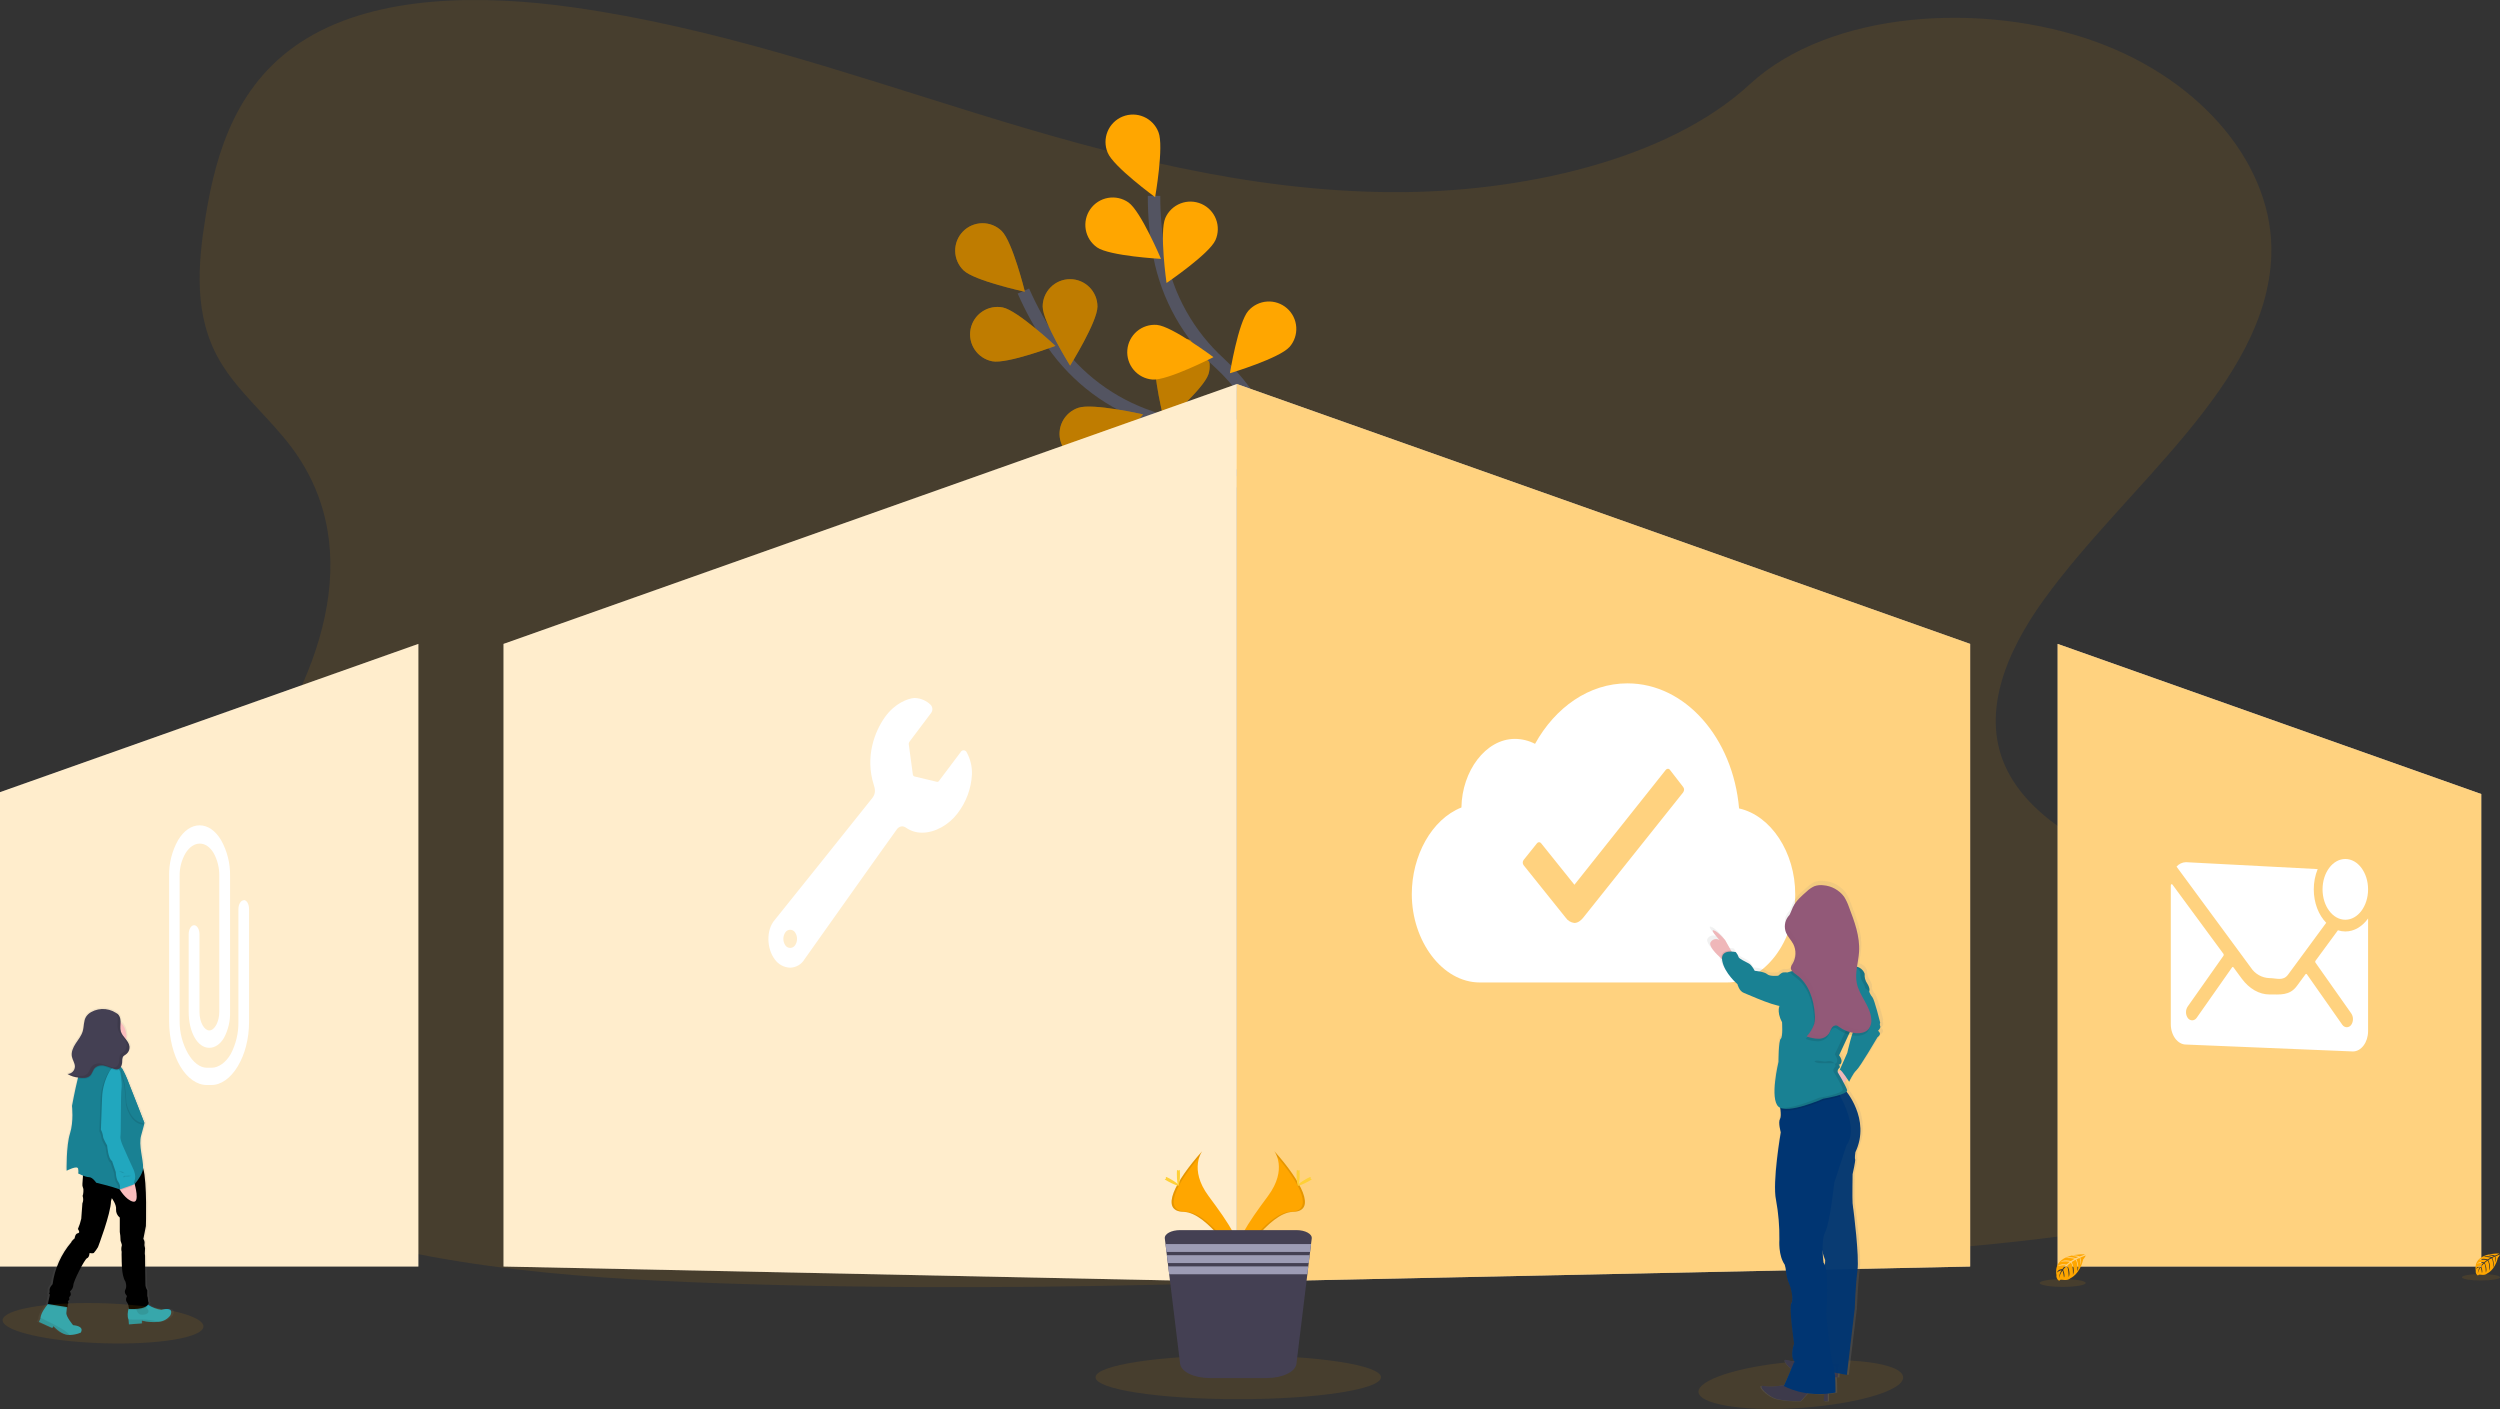 <svg width="401" height="226" viewBox="0 0 401 226" fill="none" xmlns="http://www.w3.org/2000/svg">
<rect x="0" y="0" width="401" height="226" fill="#333333" stroke="none"/>
<g clip-path="url(#clip0)">
<path opacity="0.1" d="M223.255 30.823C200.12 30.691 177.945 24.776 156.744 18.225C135.544 11.675 114.531 4.378 91.873 1.171C77.299 -0.883 60.692 -0.82 49.161 6.188C38.066 12.934 34.699 24.195 32.997 34.61C31.712 42.447 31.048 50.678 35.257 57.886C38.177 62.889 43.247 67.03 46.802 71.804C59.167 88.411 51.233 109.451 38.679 126.265C32.772 134.153 25.919 141.708 21.43 150.058C16.94 158.408 15.001 167.906 19.306 176.208C23.575 184.44 33.418 190.462 44.022 194.611C65.562 203.031 90.75 204.978 115.281 205.831C169.597 207.723 224.089 205.011 278.435 202.303C298.55 201.298 318.749 200.286 338.48 197.13C349.439 195.372 360.733 192.723 368.575 186.808C378.544 179.293 380.76 166.931 373.744 157.99C361.989 142.987 330.406 139.953 322.054 123.749C317.453 114.827 321.707 104.663 327.873 96.136C341.098 77.844 363.609 61.529 364.318 40.972C364.806 26.852 353.456 12.997 336.276 6.739C318.244 0.155 293.543 1.633 280.65 13.529C267.388 25.777 243.699 30.942 223.255 30.823Z" fill="#FFA600"/>
<path d="M210.1 90.125C210.1 90.125 199.954 72.136 184.668 66.953C178.244 64.818 172.685 60.657 168.825 55.093C167.013 52.438 165.448 49.622 164.151 46.681" stroke="#535461" stroke-width="2" stroke-miterlimit="10"/>
<path d="M154.544 43.356C156.283 45.048 164.394 46.795 164.394 46.795C164.394 46.795 162.404 38.737 160.665 37.045C159.829 36.233 158.704 35.786 157.539 35.804C156.374 35.821 155.263 36.301 154.451 37.138C153.639 37.974 153.193 39.1 153.21 40.266C153.228 41.432 153.707 42.543 154.544 43.356Z" fill="#FFA600"/>
<path d="M159.148 57.949C161.529 58.422 169.29 55.477 169.29 55.477C169.29 55.477 163.209 49.788 160.842 49.315C159.698 49.09 158.512 49.329 157.544 49.98C156.576 50.63 155.906 51.639 155.681 52.784C155.456 53.929 155.695 55.117 156.345 56.085C156.995 57.054 158.004 57.724 159.148 57.949Z" fill="#FFA600"/>
<path d="M175.836 73.721C178.129 72.927 183.343 66.469 183.343 66.469C183.343 66.469 175.257 64.621 172.964 65.412C172.411 65.595 171.9 65.886 171.461 66.268C171.021 66.65 170.662 67.115 170.404 67.638C170.145 68.16 169.994 68.728 169.957 69.309C169.92 69.891 169.999 70.474 170.19 71.024C170.38 71.575 170.678 72.082 171.066 72.516C171.453 72.951 171.924 73.304 172.449 73.555C172.975 73.805 173.545 73.949 174.126 73.978C174.708 74.007 175.289 73.919 175.836 73.721Z" fill="#FFA600"/>
<path d="M191.166 82.817C193.559 82.422 199.787 76.935 199.787 76.935C199.787 76.935 192.13 73.743 189.734 74.138C188.584 74.329 187.556 74.968 186.877 75.916C186.198 76.864 185.923 78.044 186.113 79.194C186.303 80.345 186.942 81.373 187.89 82.053C188.838 82.732 190.016 83.007 191.166 82.817Z" fill="#FFA600"/>
<path d="M176.032 49.171C176.032 51.602 171.642 58.644 171.642 58.644C171.642 58.644 167.245 51.605 167.245 49.174C167.245 48.008 167.708 46.89 168.532 46.066C169.355 45.241 170.473 44.778 171.638 44.778C172.804 44.778 173.921 45.241 174.745 46.066C175.569 46.89 176.032 48.008 176.032 49.174V49.171Z" fill="#FFA600"/>
<path d="M193.825 60.033C193.086 62.353 186.809 67.758 186.809 67.758C186.809 67.758 184.72 59.722 185.443 57.413C185.791 56.3 186.567 55.371 187.6 54.83C188.633 54.29 189.838 54.181 190.95 54.53C192.063 54.878 192.991 55.654 193.532 56.688C194.072 57.721 194.18 58.927 193.832 60.04L193.825 60.033Z" fill="#FFA600"/>
<path d="M209.668 72.963C209.347 75.372 204.052 81.768 204.052 81.768C204.052 81.768 200.637 74.201 200.958 71.792C201.113 70.636 201.721 69.59 202.647 68.882C203.574 68.175 204.743 67.865 205.898 68.02C207.053 68.175 208.099 68.784 208.806 69.711C209.513 70.638 209.823 71.808 209.668 72.963Z" fill="#FFA600"/>
<path opacity="0.25" d="M154.544 43.356C156.283 45.048 164.394 46.795 164.394 46.795C164.394 46.795 162.404 38.737 160.665 37.045C159.829 36.233 158.704 35.786 157.539 35.804C156.374 35.821 155.263 36.301 154.451 37.138C153.639 37.974 153.193 39.1 153.21 40.266C153.228 41.432 153.707 42.543 154.544 43.356Z" fill="black"/>
<path opacity="0.25" d="M159.148 57.949C161.529 58.422 169.29 55.477 169.29 55.477C169.29 55.477 163.209 49.788 160.842 49.315C159.698 49.09 158.512 49.329 157.544 49.98C156.576 50.63 155.906 51.639 155.681 52.784C155.456 53.929 155.695 55.117 156.345 56.085C156.995 57.054 158.004 57.724 159.148 57.949Z" fill="black"/>
<path opacity="0.25" d="M175.836 73.721C178.129 72.927 183.343 66.469 183.343 66.469C183.343 66.469 175.257 64.621 172.964 65.412C172.411 65.595 171.9 65.886 171.461 66.268C171.021 66.65 170.662 67.115 170.404 67.638C170.145 68.16 169.994 68.728 169.957 69.309C169.92 69.891 169.999 70.474 170.19 71.024C170.38 71.575 170.678 72.082 171.066 72.516C171.453 72.951 171.924 73.304 172.449 73.555C172.975 73.805 173.545 73.949 174.126 73.978C174.708 74.007 175.289 73.919 175.836 73.721Z" fill="black"/>
<path opacity="0.25" d="M191.166 82.817C193.559 82.422 199.787 76.935 199.787 76.935C199.787 76.935 192.13 73.743 189.734 74.138C188.584 74.329 187.556 74.968 186.877 75.916C186.198 76.864 185.923 78.044 186.113 79.194C186.303 80.345 186.942 81.373 187.89 82.053C188.838 82.732 190.016 83.007 191.166 82.817Z" fill="black"/>
<path opacity="0.25" d="M176.032 49.171C176.032 51.602 171.642 58.644 171.642 58.644C171.642 58.644 167.245 51.605 167.245 49.174C167.245 48.008 167.708 46.89 168.532 46.066C169.355 45.241 170.473 44.778 171.638 44.778C172.804 44.778 173.921 45.241 174.745 46.066C175.569 46.89 176.032 48.008 176.032 49.174V49.171Z" fill="black"/>
<path opacity="0.25" d="M193.825 60.033C193.086 62.353 186.809 67.758 186.809 67.758C186.809 67.758 184.72 59.722 185.443 57.413C185.791 56.3 186.567 55.371 187.6 54.83C188.633 54.29 189.838 54.181 190.95 54.53C192.063 54.878 192.991 55.654 193.532 56.688C194.072 57.721 194.18 58.927 193.832 60.04L193.825 60.033Z" fill="black"/>
<path opacity="0.25" d="M209.668 72.963C209.347 75.372 204.052 81.768 204.052 81.768C204.052 81.768 200.637 74.201 200.958 71.792C201.113 70.636 201.721 69.59 202.647 68.882C203.574 68.175 204.743 67.865 205.898 68.02C207.053 68.175 208.099 68.784 208.806 69.711C209.513 70.638 209.823 71.808 209.668 72.963Z" fill="black"/>
<path d="M209.52 89.77C209.52 89.77 207.526 69.206 195.656 58.27C190.646 53.715 187.248 47.657 185.971 41.005C185.391 37.843 185.102 34.633 185.107 31.418" stroke="#535461" stroke-width="2" stroke-miterlimit="10"/>
<path d="M177.668 24.48C178.572 26.734 185.281 31.622 185.281 31.622C185.281 31.622 186.725 23.445 185.816 21.192C185.607 20.647 185.292 20.15 184.888 19.729C184.485 19.308 184.002 18.971 183.467 18.739C182.933 18.506 182.357 18.382 181.775 18.374C181.192 18.367 180.613 18.475 180.072 18.693C179.532 18.911 179.04 19.235 178.626 19.645C178.211 20.055 177.883 20.544 177.659 21.082C177.435 21.621 177.321 22.199 177.322 22.782C177.324 23.365 177.441 23.942 177.668 24.48Z" fill="#FFA600"/>
<path d="M175.954 39.675C177.941 41.072 186.222 41.523 186.222 41.523C186.222 41.523 182.995 33.875 181.013 32.478C180.059 31.807 178.879 31.542 177.73 31.742C176.582 31.942 175.56 32.59 174.889 33.544C174.219 34.498 173.954 35.68 174.154 36.829C174.353 37.978 175.001 39.001 175.954 39.672V39.675Z" fill="#FFA600"/>
<path d="M184.838 60.879C187.256 61.082 194.637 57.288 194.637 57.288C194.637 57.288 187.991 52.318 185.573 52.115C184.411 52.017 183.259 52.385 182.368 53.137C181.478 53.89 180.922 54.965 180.825 56.127C180.727 57.29 181.094 58.443 181.846 59.334C182.598 60.225 183.673 60.781 184.834 60.879H184.838Z" fill="#FFA600"/>
<path d="M195.169 75.406C197.517 76.016 205.433 73.525 205.433 73.525C205.433 73.525 199.721 67.503 197.373 66.875C196.805 66.696 196.206 66.634 195.614 66.693C195.021 66.752 194.446 66.932 193.925 67.22C193.404 67.508 192.947 67.9 192.581 68.371C192.216 68.841 191.95 69.381 191.799 69.958C191.649 70.535 191.617 71.136 191.707 71.725C191.796 72.315 192.004 72.88 192.318 73.386C192.632 73.893 193.045 74.33 193.534 74.671C194.022 75.013 194.574 75.251 195.157 75.373L195.169 75.406Z" fill="#FFA600"/>
<path d="M194.962 38.512C193.98 40.728 187.112 45.391 187.112 45.391C187.112 45.391 185.942 37.174 186.924 34.954C187.396 33.887 188.271 33.052 189.358 32.631C190.445 32.211 191.655 32.239 192.721 32.711C193.787 33.183 194.622 34.059 195.042 35.147C195.462 36.235 195.433 37.445 194.962 38.512Z" fill="#FFA600"/>
<path d="M206.825 55.659C205.222 57.48 197.277 59.87 197.277 59.87C197.277 59.87 198.617 51.68 200.231 49.855C200.611 49.42 201.074 49.066 201.592 48.811C202.11 48.556 202.673 48.405 203.249 48.368C203.825 48.33 204.402 48.407 204.949 48.593C205.495 48.779 206 49.071 206.433 49.452C206.867 49.833 207.222 50.296 207.477 50.814C207.732 51.332 207.882 51.895 207.919 52.472C207.957 53.048 207.88 53.626 207.694 54.173C207.508 54.72 207.217 55.225 206.836 55.659H206.825Z" fill="#FFA600"/>
<path d="M216.074 73.902C214.804 75.971 207.375 79.673 207.375 79.673C207.375 79.673 207.312 71.371 208.582 69.299C209.209 68.34 210.184 67.664 211.301 67.413C212.418 67.163 213.588 67.358 214.564 67.957C215.539 68.557 216.243 69.513 216.525 70.623C216.806 71.733 216.645 72.91 216.074 73.902Z" fill="#FFA600"/>
<path opacity="0.1" d="M305.162 220.528C306.251 222.745 298.546 225.128 289.002 225.815C280.45 226.432 273.421 225.427 272.531 223.624C271.641 221.821 277.087 219.634 285.453 218.648C294.791 217.554 304.073 218.334 305.162 220.528Z" fill="#FFA600"/>
<path d="M80.766 103.281L198.392 61.596V205.606L80.766 203.153V103.281Z" fill="white"/>
<path opacity="0.2" d="M80.766 103.281L198.392 61.596V205.606L80.766 203.153V103.281Z" fill="#FFA600"/>
<path d="M0 127.063L67.105 103.281V203.153H0V127.063Z" fill="white"/>
<path opacity="0.2" d="M0 127.063L67.105 103.281V203.153H0V127.063Z" fill="#FFA600"/>
<path d="M198.392 61.596L316.014 103.281V203.153L198.392 205.606V61.596Z" fill="white"/>
<path opacity="0.5" d="M198.392 61.596L316.014 103.281V203.153L198.392 205.606V61.596Z" fill="#FFA600"/>
<path d="M397.995 127.362L330.044 103.281V203.153H397.995V127.362Z" fill="white"/>
<path opacity="0.5" d="M397.995 127.362L330.044 103.281V203.153H397.995V127.362Z" fill="#FFA600"/>
<path d="M39.104 144.402C38.627 144.402 38.24 145.052 38.24 145.854V163.927C38.265 165.711 37.845 167.472 37.018 169.052C36.246 170.408 35.065 171.269 33.935 171.269H33.196C32.089 171.269 31.003 170.441 30.154 168.982C29.269 167.406 28.807 165.628 28.814 163.82V140.5C28.791 139.211 29.123 137.941 29.774 136.828C30.39 135.852 31.199 135.313 32.048 135.313C32.897 135.313 33.676 135.852 34.263 136.82C34.886 137.95 35.199 139.225 35.172 140.515V162.291C35.172 163.879 34.433 165.283 33.562 165.283C32.823 165.283 31.996 164.086 31.996 162.291V149.855C31.996 149.057 31.609 148.403 31.132 148.403C30.656 148.403 30.265 149.057 30.265 149.855V162.276C30.265 165.579 31.683 168.069 33.562 168.069C34.477 168.069 35.323 167.5 35.932 166.462C36.614 165.175 36.948 163.732 36.903 162.276V140.5C36.941 138.491 36.443 136.508 35.46 134.755C34.544 133.222 33.322 132.383 32.019 132.383C30.715 132.383 29.493 133.222 28.566 134.755C27.581 136.511 27.083 138.498 27.126 140.511V163.828C27.126 166.499 27.806 169.211 28.936 171.08C30.065 172.95 31.594 174.036 33.159 174.036H33.916C35.449 174.036 36.984 172.95 38.129 171.051C38.722 170.048 39.168 168.965 39.455 167.836C39.785 166.557 39.952 165.241 39.949 163.92V145.817C39.949 145.015 39.58 144.365 39.089 144.365L39.104 144.402Z" fill="white"/>
<path d="M204.403 184.643C204.403 184.643 206.592 187.51 203.391 191.836C200.19 196.163 197.546 199.82 198.617 202.51C198.617 202.51 203.446 194.474 207.375 194.382C211.303 194.29 208.722 189.476 204.403 184.643Z" fill="#FFA600"/>
<path opacity="0.1" d="M204.403 184.643C204.593 184.921 204.743 185.225 204.849 185.545C208.682 190.052 210.724 194.256 207.039 194.363C203.605 194.463 199.488 200.604 198.503 202.155C198.533 202.281 198.571 202.404 198.617 202.525C198.617 202.525 203.446 194.489 207.375 194.397C211.303 194.304 208.723 189.476 204.403 184.643Z" fill="black"/>
<path d="M208.471 188.297C208.471 189.306 208.357 190.122 208.217 190.122C208.076 190.122 207.966 189.306 207.966 188.297C207.966 187.289 208.106 187.762 208.246 187.762C208.386 187.762 208.471 187.289 208.471 188.297Z" fill="#FFD037"/>
<path d="M209.867 189.501C208.985 189.982 208.213 190.273 208.146 190.152C208.08 190.03 208.741 189.538 209.623 189.043C210.506 188.548 210.159 188.914 210.225 189.043C210.292 189.172 210.753 189.017 209.867 189.501Z" fill="#FFD037"/>
<path d="M192.835 184.643C192.835 184.643 190.646 187.51 193.847 191.836C197.048 196.163 199.684 199.82 198.617 202.51C198.617 202.51 193.791 194.474 189.859 194.382C185.927 194.29 188.512 189.476 192.835 184.643Z" fill="#FFA600"/>
<path opacity="0.1" d="M192.835 184.643C192.645 184.921 192.495 185.225 192.388 185.545C188.552 190.052 186.51 194.256 190.199 194.363C193.629 194.463 197.749 200.604 198.735 202.155C198.704 202.281 198.664 202.404 198.617 202.525C198.617 202.525 193.791 194.489 189.859 194.397C185.927 194.304 188.512 189.476 192.835 184.643Z" fill="black"/>
<path d="M188.766 188.297C188.766 189.306 188.877 190.122 189.017 190.122C189.158 190.122 189.272 189.306 189.272 188.297C189.272 187.289 189.128 187.762 188.991 187.762C188.855 187.762 188.766 187.289 188.766 188.297Z" fill="#FFD037"/>
<path d="M187.367 189.501C188.253 189.982 189.025 190.273 189.091 190.152C189.158 190.03 188.497 189.538 187.614 189.043C186.732 188.548 187.079 188.914 187.012 189.043C186.946 189.172 186.47 189.017 187.367 189.501Z" fill="#FFD037"/>
<path opacity="0.1" d="M198.617 224.426C211.26 224.426 221.509 222.853 221.509 220.912C221.509 218.972 211.26 217.399 198.617 217.399C185.974 217.399 175.726 218.972 175.726 220.912C175.726 222.853 185.974 224.426 198.617 224.426Z" fill="#FFA600"/>
<path d="M210.403 198.649L210.292 199.543L210.137 200.807L210.074 201.331L209.919 202.599L209.852 203.123L209.701 204.387L207.947 218.759C207.792 220.041 205.699 221.042 203.17 221.042H194.068C191.539 221.042 189.449 220.041 189.291 218.759L187.537 204.387L187.382 203.123L187.319 202.599L187.164 201.331L187.097 200.807L186.946 199.543L186.835 198.649C186.747 197.91 187.88 197.308 189.313 197.308H207.929C209.361 197.308 210.491 197.921 210.403 198.649Z" fill="#444053"/>
<path d="M210.292 199.543L210.137 200.807H187.097L186.946 199.543H210.292Z" fill="#9D9CB5"/>
<path d="M210.074 201.335L209.919 202.599H187.319L187.164 201.335H210.074Z" fill="#9D9CB5"/>
<path d="M209.852 203.127L209.701 204.391H187.537L187.382 203.127H209.852Z" fill="#9D9CB5"/>
<path d="M154.112 120.609L150.586 125.297C150.556 125.341 150.515 125.375 150.466 125.395C150.418 125.416 150.364 125.421 150.312 125.412L146.668 124.54C146.599 124.514 146.539 124.469 146.495 124.41C146.45 124.351 146.423 124.281 146.417 124.207L145.767 119.379C145.748 119.249 145.778 119.117 145.852 119.009L149.371 114.328C149.503 114.14 149.566 113.913 149.552 113.684C149.537 113.455 149.444 113.238 149.29 113.068C148.623 112.403 147.734 112.008 146.794 111.96C146.742 111.954 146.69 111.954 146.639 111.96C145.656 112.034 143.552 112.762 141.927 115.049C140.351 117.265 138.7 121.351 140.163 125.918C140.336 126.468 140.532 127.196 139.948 127.968C139.365 128.741 124.275 147.55 124.275 147.55C122.861 149.164 122.964 152.149 124.275 153.886C124.554 154.282 124.921 154.609 125.347 154.839C125.773 155.07 126.246 155.199 126.73 155.216C127.202 155.207 127.663 155.077 128.07 154.838C128.477 154.6 128.815 154.26 129.053 153.853C129.053 153.853 143.135 133.976 143.821 133.071C143.914 132.919 144.041 132.792 144.193 132.7C144.344 132.608 144.516 132.554 144.693 132.542C144.937 132.555 145.171 132.641 145.365 132.79C146.114 133.302 147.002 133.571 147.909 133.562C150.013 133.562 152.225 132.269 153.576 130.481C154.97 128.683 155.78 126.502 155.899 124.23C155.945 122.99 155.656 121.76 155.06 120.672C155.021 120.582 154.959 120.506 154.879 120.449C154.8 120.392 154.707 120.358 154.61 120.35C154.513 120.341 154.416 120.359 154.328 120.402C154.24 120.444 154.165 120.509 154.112 120.59V120.609ZM127.528 151.625C127.443 151.754 127.327 151.861 127.191 151.934C127.054 152.008 126.902 152.046 126.747 152.046C126.592 152.046 126.44 152.008 126.303 151.934C126.167 151.861 126.051 151.754 125.966 151.625C125.76 151.319 125.65 150.959 125.65 150.59C125.65 150.222 125.76 149.861 125.966 149.556C126.051 149.426 126.167 149.32 126.303 149.246C126.44 149.173 126.592 149.134 126.747 149.134C126.902 149.134 127.054 149.173 127.191 149.246C127.327 149.32 127.443 149.426 127.528 149.556C127.735 149.861 127.846 150.221 127.846 150.59C127.847 150.958 127.737 151.319 127.532 151.625H127.528Z" fill="white"/>
<path d="M278.948 129.672C277.973 118.396 270.334 109.61 261.041 109.61C254.889 109.61 249.473 113.449 246.22 119.312C245.222 118.794 244.114 118.522 242.99 118.518C238.293 118.518 234.498 123.69 234.413 129.52C229.613 131.427 226.452 137.279 226.452 143.419C226.452 150.945 231.341 157.588 237.366 157.588H277.035C283.064 157.588 287.953 150.938 287.953 143.419C287.953 136.717 284.061 130.81 278.948 129.672ZM269.987 127.086L253.929 147.221C253.723 147.476 253.191 148.045 252.534 148.045C252.252 148.012 251.981 147.919 251.739 147.772C251.497 147.624 251.289 147.426 251.131 147.191L244.393 138.786C244.299 138.664 244.249 138.514 244.249 138.36C244.249 138.205 244.299 138.056 244.393 137.933L246.53 135.265C246.569 135.211 246.619 135.167 246.677 135.136C246.736 135.104 246.8 135.087 246.866 135.084C246.932 135.086 246.997 135.104 247.056 135.135C247.114 135.167 247.164 135.211 247.202 135.265L252.537 141.916L267.188 123.491C267.227 123.437 267.277 123.394 267.336 123.362C267.394 123.331 267.458 123.313 267.524 123.31C267.591 123.31 267.656 123.327 267.715 123.358C267.773 123.39 267.823 123.435 267.86 123.491L269.961 126.206C270.064 126.326 270.123 126.478 270.127 126.636C270.132 126.794 270.082 126.949 269.987 127.075V127.086Z" fill="white"/>
<path d="M376.189 147.527C378.205 147.527 379.84 145.346 379.84 142.654C379.84 139.963 378.205 137.781 376.189 137.781C374.172 137.781 372.537 139.963 372.537 142.654C372.537 145.346 374.172 147.527 376.189 147.527Z" fill="white"/>
<path d="M376.189 149.408C375.786 149.406 375.386 149.341 375.003 149.216L371.4 154.119C371.37 154.16 371.353 154.21 371.353 154.261C371.353 154.312 371.37 154.362 371.4 154.403L377.126 162.531C377.316 162.806 377.417 163.132 377.417 163.466C377.417 163.8 377.316 164.126 377.126 164.401C377.045 164.512 376.94 164.603 376.819 164.667C376.697 164.731 376.562 164.766 376.425 164.77C376.288 164.766 376.154 164.731 376.033 164.667C375.912 164.603 375.807 164.512 375.727 164.401L370.023 156.273C370.011 156.254 369.994 156.239 369.975 156.229C369.955 156.219 369.934 156.213 369.912 156.213C369.89 156.213 369.868 156.219 369.849 156.229C369.83 156.239 369.813 156.254 369.801 156.273L368.409 158.164C367.246 159.738 365.703 159.502 364.041 159.513C362.38 159.524 360.766 158.578 359.585 156.982L358.248 155.164C358.236 155.146 358.22 155.131 358.2 155.121C358.181 155.11 358.16 155.105 358.138 155.105C358.116 155.105 358.094 155.11 358.075 155.121C358.055 155.131 358.039 155.146 358.027 155.164L352.322 163.292C352.241 163.403 352.136 163.494 352.014 163.558C351.893 163.622 351.758 163.658 351.621 163.662C351.484 163.658 351.35 163.623 351.229 163.559C351.108 163.495 351.003 163.403 350.923 163.292C350.734 163.017 350.632 162.691 350.632 162.358C350.632 162.024 350.734 161.698 350.923 161.423L356.65 153.295C356.675 153.252 356.688 153.203 356.688 153.153C356.688 153.103 356.675 153.053 356.65 153.01L348.457 141.882C348.357 141.749 348.198 141.842 348.198 142.023V164.294C348.198 166.082 349.306 167.545 350.631 167.545L377.407 168.653C378.747 168.653 379.84 167.175 379.84 165.402V147.324C378.921 148.606 377.629 149.408 376.189 149.408Z" fill="white"/>
<path d="M371.13 142.654C371.126 141.54 371.338 140.436 371.754 139.403L350.624 138.294C350.337 138.302 350.055 138.369 349.795 138.491C349.536 138.614 349.305 138.79 349.118 139.008L361.054 155.227C361.38 155.722 361.82 156.132 362.337 156.421C362.855 156.711 363.434 156.871 364.027 156.889C365.134 156.889 366.212 157.41 367.002 156.335L373.124 148.015C371.909 146.777 371.13 144.838 371.13 142.654Z" fill="white"/>
<path d="M400.919 201.069C400.919 201.069 396.603 200.81 397.112 203.833C397.084 203.985 397.105 204.142 397.171 204.282C397.237 204.422 397.346 204.537 397.481 204.612C397.481 204.612 397.481 204.387 397.924 204.464C398.079 204.489 398.237 204.497 398.393 204.486C398.604 204.47 398.805 204.387 398.966 204.25C398.966 204.25 400.177 203.748 400.649 201.764C400.649 201.764 401 201.331 400.985 201.22L400.247 201.531C400.386 201.834 400.404 202.179 400.298 202.495C400.298 202.495 400.276 201.549 400.136 201.571C400.106 201.571 399.767 201.756 399.767 201.756C399.767 201.756 400.195 202.669 399.874 203.334C399.874 203.334 399.996 202.225 399.634 201.823L399.121 202.122C399.121 202.122 399.623 203.064 399.283 203.836C399.283 203.836 399.372 202.654 399.014 202.192L398.548 202.562C398.548 202.562 399.021 203.496 398.733 204.135C398.733 204.135 398.696 202.757 398.449 202.658C398.272 202.807 398.115 202.977 397.98 203.164C397.98 203.164 398.301 203.84 398.102 204.195C398.102 204.195 397.98 203.278 397.88 203.275C397.668 203.585 397.517 203.932 397.433 204.298C397.454 203.913 397.575 203.54 397.784 203.216C397.55 203.26 397.335 203.371 397.164 203.537C397.164 203.537 397.227 203.108 397.902 203.068C398.024 202.89 398.165 202.726 398.323 202.58C397.969 202.55 397.612 202.591 397.275 202.702C397.275 202.702 397.644 202.296 398.445 202.48L398.903 202.111C398.497 202.045 398.083 202.045 397.677 202.111C397.677 202.111 398.098 201.741 399.025 202.015L399.527 201.716C399.143 201.631 398.749 201.596 398.356 201.612C398.782 201.453 399.251 201.461 399.671 201.634L400.04 201.475C400.04 201.475 399.501 201.368 399.346 201.353C399.191 201.339 399.18 201.291 399.18 201.291C399.52 201.235 399.869 201.275 400.188 201.405C400.441 201.315 400.685 201.202 400.919 201.069Z" fill="#FFA600"/>
<path opacity="0.1" d="M397.947 205.392C399.633 205.392 401 205.16 401 204.875C401 204.589 399.633 204.357 397.947 204.357C396.26 204.357 394.893 204.589 394.893 204.875C394.893 205.16 396.26 205.392 397.947 205.392Z" fill="#FFA600"/>
<path d="M334.445 201.194C334.445 201.194 329.239 200.88 329.852 204.519C329.82 204.705 329.847 204.895 329.93 205.064C330.013 205.232 330.147 205.37 330.313 205.458C330.313 205.458 330.313 205.188 330.849 205.28C331.035 205.312 331.225 205.321 331.414 205.306C331.67 205.29 331.914 205.19 332.108 205.022C332.108 205.022 333.585 204.416 334.138 202.022C334.138 202.022 334.563 201.501 334.544 201.364L333.666 201.734C333.833 202.098 333.856 202.513 333.729 202.894C333.729 202.894 333.703 201.756 333.533 201.785C333.5 201.785 333.075 202.003 333.075 202.003C333.075 202.003 333.592 203.112 333.204 203.913C333.204 203.913 333.352 202.55 332.913 202.066L332.296 202.436C332.296 202.436 332.898 203.577 332.492 204.512C332.492 204.512 332.595 203.082 332.167 202.524L331.606 202.964C331.606 202.964 332.174 204.072 331.827 204.859C331.827 204.859 331.783 203.197 331.484 203.071C331.271 203.25 331.081 203.455 330.919 203.681C330.919 203.681 331.288 204.497 331.067 204.929C331.067 204.929 330.919 203.821 330.797 203.821C330.543 204.197 330.36 204.617 330.258 205.059C330.282 204.594 330.427 204.143 330.679 203.751C330.403 203.801 330.146 203.929 329.94 204.12C329.94 204.12 330.018 203.599 330.812 203.555C330.958 203.339 331.129 203.141 331.321 202.964C330.893 202.927 330.463 202.978 330.055 203.112C330.055 203.112 330.476 202.62 331.465 202.842L332.019 202.391C331.53 202.312 331.031 202.312 330.542 202.391C330.542 202.391 331.048 201.959 332.17 202.273L332.772 201.904C332.308 201.801 331.833 201.76 331.358 201.782C331.358 201.782 331.916 201.479 332.949 201.804L333.378 201.612C333.378 201.612 332.732 201.486 332.54 201.464C332.348 201.442 332.34 201.39 332.34 201.39C332.751 201.322 333.173 201.37 333.559 201.527C333.863 201.443 334.16 201.332 334.445 201.194Z" fill="#FFA600"/>
<path opacity="0.1" d="M330.86 206.415C332.895 206.415 334.545 206.136 334.545 205.791C334.545 205.446 332.895 205.167 330.86 205.167C328.825 205.167 327.175 205.446 327.175 205.791C327.175 206.136 328.825 206.415 330.86 206.415Z" fill="#FFA600"/>
<path d="M301.784 164.774C301.784 164.774 302.208 164.364 302.068 164.086C302.027 164 302.006 163.906 302.006 163.811C302.006 163.716 302.027 163.622 302.068 163.536C302.068 163.536 301.116 159.79 300.761 159.413C300.528 159.138 300.349 158.822 300.233 158.482C300.27 158.409 300.288 158.327 300.285 158.245C300.269 157.868 300.141 157.503 299.916 157.2C299.639 156.79 299.486 156.309 299.476 155.814C299.473 155.753 299.473 155.691 299.476 155.63C299.37 155.352 299.199 155.103 298.976 154.906C298.754 154.708 298.487 154.567 298.199 154.495C298.321 153.701 298.487 152.907 298.538 152.109C298.705 149.607 297.774 147.18 296.858 144.838C296.658 144.257 296.389 143.703 296.057 143.186C295.648 142.647 295.129 142.2 294.535 141.875C293.94 141.55 293.284 141.355 292.609 141.302C292.112 141.24 291.607 141.289 291.132 141.446C290.662 141.657 290.232 141.946 289.858 142.3C289.463 142.632 289.068 142.972 288.702 143.334L288.658 143.378L288.529 143.515L288.477 143.567L288.355 143.704L288.311 143.752C288.259 143.814 288.204 143.877 288.152 143.944C288.104 144.007 288.056 144.066 288.012 144.128L287.968 144.191L287.872 144.328L287.827 144.398C287.794 144.446 287.768 144.494 287.739 144.542L287.698 144.609C287.661 144.679 287.621 144.749 287.584 144.823L287.451 145.119V145.159L287.373 145.355C287.274 145.591 287.178 145.828 287.056 146.053L287.034 146.09L286.768 146.412C286.646 146.571 286.545 146.745 286.465 146.929L286.439 146.988C286.439 147.014 286.421 147.043 286.41 147.069L286.384 147.136C286.377 147.165 286.368 147.193 286.358 147.221C286.358 147.243 286.358 147.265 286.358 147.291L286.336 147.372C286.336 147.398 286.336 147.42 286.336 147.446C286.336 147.472 286.336 147.502 286.317 147.527V147.605V147.686C286.317 147.716 286.317 147.745 286.317 147.779C286.317 147.812 286.317 147.823 286.317 147.841C286.317 147.86 286.317 147.945 286.317 147.997C286.317 148.048 286.317 148.037 286.317 148.059C286.315 148.093 286.315 148.126 286.317 148.159C286.316 148.181 286.316 148.204 286.317 148.226C286.316 148.256 286.316 148.287 286.317 148.318V148.385C286.317 148.418 286.317 148.447 286.317 148.477C286.316 148.499 286.316 148.521 286.317 148.543L286.339 148.639C286.339 148.639 286.339 148.68 286.339 148.699L286.373 148.802C286.373 148.802 286.373 148.835 286.391 148.85C286.41 148.865 286.428 148.954 286.45 149.002C286.564 149.249 286.702 149.484 286.864 149.704C286.971 149.851 287.082 149.995 287.192 150.143L287.351 150.365C287.459 150.512 287.556 150.666 287.643 150.827C287.902 151.322 288.028 151.876 288.008 152.434C287.988 152.993 287.822 153.536 287.528 154.011L287.395 154.215C287.323 154.327 287.271 154.453 287.244 154.584C287.231 154.698 287.243 154.814 287.28 154.923C287.316 155.032 287.376 155.132 287.455 155.216L287.126 155.301C286.856 155.375 286.672 155.434 286.672 155.434C286.448 155.414 286.223 155.414 286 155.434C285.689 155.532 285.41 155.71 285.191 155.951C285.191 155.951 283.781 156.121 283.319 155.711C282.858 155.301 281.241 155.16 281.241 155.16C281.241 155.16 280.783 154.266 280.288 153.989C279.793 153.712 278.597 153.199 278.56 152.925C278.457 152.636 278.302 152.368 278.102 152.135C277.859 152.082 277.612 152.053 277.364 152.046L277.286 151.913L276.3 150.21C276.3 150.21 275.064 148.765 274.395 148.628C273.727 148.492 275.337 150.162 275.414 150.239C275.186 150.076 274.902 150.01 274.626 150.056C274.349 150.101 274.101 150.255 273.937 150.483C273.413 151.067 274.805 152.437 275.669 153.195L275.809 153.317C275.816 153.393 275.827 153.468 275.843 153.542C276.23 155.57 278.379 157.325 278.379 157.325C278.379 157.325 278.627 158.46 279.439 158.737C280.085 158.955 283.556 160.529 285.365 160.843C285.213 161.234 285.036 162.143 285.786 163.481C285.786 163.481 285.963 165.852 285.575 166.163C285.188 166.473 285.206 169.909 285.206 169.909C285.206 169.909 283.729 175.891 285.206 177.161C285.3 177.242 285.406 177.307 285.52 177.354C285.52 177.446 285.546 177.542 285.557 177.642C285.623 178.24 285.645 178.861 285.487 179.12C285.117 179.703 285.608 181.285 285.608 181.285C285.608 181.285 284.183 189.365 284.818 192.217C285.219 194.348 285.407 196.514 285.38 198.682C285.38 198.682 285.169 201.191 286.262 202.706C286.382 203.064 286.453 203.437 286.472 203.814C286.544 204.539 286.735 205.246 287.037 205.909C287.285 206.389 287.776 208.421 287.355 208.968C286.934 209.515 287.813 215.504 287.813 215.504C287.813 215.504 287.107 217.351 287.813 218.323L287.835 218.348C287.417 218.344 287.001 218.284 286.598 218.171C285.808 217.905 286.399 218.91 287.336 219.597C286.927 220.528 286.365 221.777 286.177 222.183C285.361 222.324 283.744 222.553 282.795 222.327C281.492 222.021 283.36 224.116 285.121 224.496C286.365 224.729 287.63 224.82 288.894 224.77L290.032 223.513C290.95 223.637 291.879 223.672 292.804 223.617L292.705 224.784H293.373V223.573C293.794 223.532 294.23 223.476 294.68 223.395C294.68 223.395 294.706 222.117 294.625 220.909L295.035 220.946L295.097 220.277L296.548 220.539L297.852 209.825C297.852 209.825 297.996 205.839 298.313 203.603C298.631 201.368 297.641 193.872 297.641 193.872C297.641 193.872 297.571 193.503 297.501 192.808C297.431 192.113 297.501 188.06 297.501 188.06C297.501 188.06 298.029 185.844 297.926 185.655C297.822 185.467 297.959 184.521 297.959 184.521C300.174 180.003 297.449 175.92 296.5 174.708C296.555 174.657 296.588 174.587 296.593 174.512C296.598 174.487 296.598 174.46 296.593 174.435C296.443 174.053 296.265 173.682 296.061 173.327L296.615 172.621C296.807 172.898 296.943 173.105 296.943 173.105C296.943 173.105 297.542 171.764 298.143 171.258C298.745 170.751 301.632 165.93 301.632 165.93C301.632 165.93 302.304 165.479 301.95 165.102C301.596 164.726 301.784 164.774 301.784 164.774ZM292.9 202.798C292.853 202.642 292.767 202.501 292.649 202.388C292.649 202.388 292.546 201.649 292.509 200.7C292.72 201.438 292.934 201.974 292.934 201.974L292.9 202.798ZM294.562 220.373C294.562 220.307 294.562 220.24 294.562 220.177H294.614L294.562 220.373ZM294.998 171.464V171.42C294.99 171.325 295.007 171.23 295.047 171.144C295.087 171.058 295.149 170.984 295.227 170.929C295.267 170.904 295.3 170.868 295.321 170.826C295.343 170.783 295.352 170.736 295.348 170.689C295.331 170.533 295.273 170.385 295.179 170.26C295.249 170.312 295.467 170.43 295.614 170.001C295.636 169.935 295.648 169.865 295.647 169.795C295.612 169.436 295.466 169.098 295.23 168.827L296.825 165.465C297 165.516 297.177 165.557 297.357 165.586C296.94 166.88 296.596 168.42 296.596 168.42L295.363 171.136C295.447 171.168 295.52 171.222 295.577 171.291L294.998 171.464Z" fill="url(#paint0_linear)"/>
<path d="M289.692 218.263C289.692 218.263 287.621 218.518 286.613 218.171C285.605 217.824 286.923 219.649 288.285 220.096C289.247 220.378 290.238 220.547 291.239 220.598L292.838 219.091L294.536 219.224L294.241 220.89L294.769 220.938L294.972 218.759L289.692 218.263Z" fill="#444053"/>
<path opacity="0.1" d="M289.692 218.263C289.692 218.263 287.621 218.518 286.613 218.171C285.605 217.824 286.923 219.649 288.285 220.096C289.247 220.378 290.238 220.547 291.239 220.598L292.838 219.091L294.536 219.224L294.241 220.89L294.769 220.938L294.972 218.759L289.692 218.263Z" fill="black"/>
<path d="M286.701 222.073C286.701 222.073 284.213 222.616 282.954 222.309C281.695 222.003 283.5 224.083 285.202 224.456C286.402 224.688 287.625 224.78 288.846 224.729L290.619 222.719L292.694 222.686L292.524 224.744H293.174V222.073H286.701Z" fill="#444053"/>
<path opacity="0.1" d="M286.701 222.073C286.701 222.073 284.213 222.616 282.954 222.309C281.695 222.003 283.5 224.083 285.202 224.456C286.402 224.688 287.625 224.78 288.846 224.729L290.619 222.719L292.694 222.686L292.524 224.744H293.174V222.073H286.701Z" fill="black"/>
<path opacity="0.96" d="M295.895 174.734C295.895 174.734 300.152 179.471 297.601 184.821C297.601 184.821 297.464 185.777 297.564 185.947C297.663 186.117 297.157 188.334 297.157 188.334C297.157 188.334 297.087 192.354 297.157 193.037C297.228 193.721 297.294 194.09 297.294 194.09C297.294 194.09 298.247 201.52 297.94 203.737C297.634 205.953 297.497 209.907 297.497 209.907L296.238 220.54L289.699 219.313L292.653 204.723L292.756 202.137C292.756 202.137 291.531 198.971 292.073 197.367C292.616 195.764 291.937 175.351 291.937 175.351L295.895 174.734Z" fill="#003572"/>
<path opacity="0.02" d="M295.895 174.734C295.895 174.734 300.152 179.471 297.601 184.821C297.601 184.821 297.464 185.777 297.564 185.947C297.663 186.117 297.157 188.334 297.157 188.334C297.157 188.334 297.087 192.354 297.157 193.037C297.228 193.721 297.294 194.09 297.294 194.09C297.294 194.09 298.247 201.52 297.94 203.737C297.634 205.953 297.497 209.907 297.497 209.907L296.238 220.54L289.699 219.313L292.653 204.723L292.756 202.137C292.756 202.137 291.531 198.971 292.073 197.367C292.616 195.764 291.937 175.351 291.937 175.351L295.895 174.734Z" fill="#003572"/>
<path d="M292.764 197.637C292.025 199.067 292.491 202.543 292.491 202.543C293.476 203.397 292.934 210.826 292.934 210.826C292.934 210.826 293.613 218.153 294.041 219.006C294.47 219.86 294.41 223.366 294.41 223.366C289.404 224.286 286.133 222.309 286.133 222.309C286.133 222.309 287.735 218.663 287.768 218.493C287.787 218.397 288.001 218.655 288.064 218.733L287.768 218.323C287.085 217.369 287.768 215.53 287.768 215.53C287.768 215.53 286.915 209.618 287.325 209.053C287.735 208.488 287.259 206.496 287.019 206.02C286.726 205.36 286.541 204.658 286.472 203.94C286.453 203.569 286.384 203.203 286.269 202.85C285.213 201.35 285.416 198.863 285.416 198.863C285.445 196.715 285.263 194.57 284.874 192.457C284.261 189.627 285.638 181.617 285.638 181.617C285.638 181.617 285.18 180.051 285.52 179.471C285.675 179.212 285.653 178.599 285.586 177.993C285.505 177.254 285.35 176.567 285.35 176.567L294.65 174.926C294.846 175.251 295.02 175.565 295.19 175.868C298.265 181.554 296.19 183.664 296.19 183.664L294.215 189.73C294.215 189.73 293.513 196.203 292.764 197.637Z" fill="#003572"/>
<path d="M278.036 153.162L276.706 154.27C276.706 154.27 276.444 154.063 276.097 153.749C275.263 153.01 273.919 151.64 274.425 151.063C274.501 150.952 274.599 150.857 274.713 150.785C274.826 150.712 274.953 150.663 275.086 150.64C275.219 150.618 275.356 150.623 275.487 150.654C275.618 150.685 275.741 150.743 275.85 150.823C275.776 150.742 274.233 149.09 274.868 149.223C275.503 149.356 276.714 150.79 276.714 150.79L277.666 152.478L278.036 153.162Z" fill="#EFB7B9"/>
<path d="M295.828 171.568L294.263 172.044L295.452 174.121L296.814 172.351L295.828 171.568Z" fill="#EFB7B9"/>
<path d="M292.151 152.039C294.614 152.039 296.611 150.041 296.611 147.576C296.611 145.111 294.614 143.113 292.151 143.113C289.688 143.113 287.691 145.111 287.691 147.576C287.691 150.041 289.688 152.039 292.151 152.039Z" fill="#EFB7B9"/>
<path d="M289.526 149.205C289.526 149.205 293.587 155.645 289.733 156.192C285.878 156.738 294.902 160.655 294.902 160.655L298.272 157.248C298.272 157.248 294.765 151.182 295.319 148.865C295.873 146.549 289.526 149.205 289.526 149.205Z" fill="#EFB7B9"/>
<path opacity="0.1" d="M295.201 175.868C294.302 176.143 293.385 176.357 292.457 176.508C292.457 176.508 287.436 178.724 285.608 177.985C285.527 177.246 285.372 176.559 285.372 176.559L294.65 174.926C294.857 175.251 295.038 175.565 295.201 175.868Z" fill="black"/>
<path d="M299.82 159.021L298.911 160.902L297.889 163.015L297.741 163.318L296.526 165.945L294.983 169.27C294.983 169.27 295.529 169.917 295.352 170.43C295.175 170.944 294.942 170.7 294.913 170.67C294.939 170.711 295.282 171.154 294.976 171.35C294.885 171.429 294.818 171.531 294.783 171.645C294.747 171.759 294.743 171.881 294.772 171.997C294.772 171.997 296.032 174.077 296.271 174.827C296.511 175.577 292.457 176.223 292.457 176.223C292.457 176.223 286.701 178.78 285.269 177.516C283.836 176.253 285.269 170.327 285.269 170.327C285.269 170.327 285.269 166.92 285.638 166.614C286.007 166.307 285.841 163.954 285.841 163.954C284.855 162.147 285.535 161.124 285.535 161.124L285.261 156.491C285.261 156.491 285.704 156.014 286.044 155.981C286.26 155.959 286.478 155.959 286.694 155.981C286.694 155.981 286.871 155.918 287.133 155.848C287.68 155.693 288.584 155.478 288.906 155.637C289.382 155.877 292.45 155.268 292.45 155.268C293.771 155.074 295.1 154.951 296.434 154.898C296.889 154.871 297.346 154.921 297.785 155.046C298.081 155.113 298.356 155.253 298.584 155.454C298.812 155.655 298.985 155.909 299.089 156.195C299.038 156.749 299.183 157.304 299.498 157.762C300.052 158.648 299.82 159.021 299.82 159.021Z" fill="#198193"/>
<path opacity="0.1" d="M278.036 153.161L276.707 154.27C276.707 154.27 276.444 154.063 276.097 153.749C275.99 152.6 276.969 152.448 277.659 152.478L278.036 153.161Z" fill="black"/>
<path d="M285.848 156.468L285.269 156.502C285.269 156.502 283.906 156.672 283.463 156.262C283.02 155.851 281.455 155.718 281.455 155.718C281.455 155.718 281.012 154.832 280.535 154.558C280.059 154.285 278.9 153.775 278.866 153.502C278.768 153.216 278.618 152.95 278.423 152.718C278.423 152.718 275.868 152.105 276.245 154.115C276.622 156.125 278.697 157.865 278.697 157.865C278.697 157.865 278.937 158.973 279.719 159.262C280.502 159.55 285.575 161.922 286.395 161.308C287.214 160.695 285.848 156.468 285.848 156.468Z" fill="#198193"/>
<path opacity="0.1" d="M299.506 157.751C299.19 157.293 299.045 156.738 299.096 156.184C298.992 155.899 298.819 155.644 298.591 155.443C298.363 155.242 298.089 155.102 297.793 155.035C297.577 154.971 297.356 154.927 297.132 154.906C297.424 154.975 297.694 155.115 297.918 155.314C298.142 155.513 298.314 155.765 298.417 156.047C298.363 156.602 298.508 157.157 298.826 157.614C299.369 158.501 299.133 158.877 299.133 158.877L298.225 160.754L297.198 162.875L297.054 163.178L295.839 165.805L294.296 169.13C294.296 169.13 294.839 169.776 294.665 170.29C294.492 170.803 294.259 170.56 294.226 170.53C294.255 170.571 294.595 171.014 294.292 171.21C294.202 171.288 294.135 171.39 294.099 171.504C294.062 171.618 294.058 171.74 294.086 171.856C294.086 171.856 295.348 173.936 295.585 174.686C295.821 175.436 291.771 176.083 291.771 176.083C291.771 176.083 287.772 177.856 285.612 177.72C287.458 178.44 292.454 176.22 292.454 176.22C292.454 176.22 296.515 175.573 296.268 174.823C296.02 174.073 294.769 171.993 294.769 171.993C294.739 171.877 294.743 171.755 294.779 171.641C294.815 171.527 294.881 171.425 294.972 171.347C295.267 171.151 294.935 170.707 294.909 170.667C294.939 170.696 295.19 170.903 295.348 170.427C295.507 169.95 294.979 169.267 294.979 169.267L296.522 165.941L297.737 163.315L297.885 163.012L298.908 160.898L299.816 159.018C299.816 159.018 300.052 158.637 299.506 157.751Z" fill="black"/>
<path d="M299.199 158.511L299.812 159.021C299.923 159.359 300.098 159.672 300.325 159.945C300.665 160.314 301.584 164.031 301.584 164.031C301.545 164.117 301.525 164.21 301.525 164.304C301.525 164.399 301.545 164.492 301.584 164.578C301.721 164.851 301.311 165.261 301.311 165.261C301.311 165.261 301.108 165.191 301.448 165.568C301.787 165.945 301.141 166.384 301.141 166.384C301.141 166.384 298.35 171.154 297.77 171.668C297.191 172.181 296.611 173.515 296.611 173.515C296.611 173.515 295.4 171.608 295.112 171.571L296.305 168.878C296.305 168.878 297.121 165.132 297.733 164.445C298.346 163.758 297.427 161.411 297.427 161.411L299.199 158.511Z" fill="#198193"/>
<path opacity="0.1" d="M299.591 165.461C299.081 166.074 298.18 166.2 297.375 166.115C297.257 166.115 297.143 166.085 297.025 166.063C296.851 166.03 296.678 165.989 296.508 165.941C295.9 165.766 295.327 165.484 294.817 165.11C294.71 165.013 294.584 164.939 294.447 164.892C294.285 164.873 294.121 164.904 293.977 164.981C293.833 165.059 293.716 165.178 293.643 165.324C293.469 165.601 293.388 165.926 293.211 166.204C293.018 166.464 292.765 166.675 292.474 166.817C292.183 166.96 291.862 167.031 291.538 167.024C290.889 167.006 290.248 166.881 289.64 166.654C290.184 166.074 290.599 165.385 290.859 164.633C290.97 164.134 291.002 163.62 290.955 163.111C290.807 160.699 289.969 158.157 288.001 156.753C287.661 156.509 287.262 156.221 287.137 155.855C287.683 155.7 288.588 155.486 288.909 155.644C289.385 155.885 292.454 155.275 292.454 155.275C293.774 155.081 295.104 154.958 296.438 154.906C296.893 154.879 297.35 154.928 297.789 155.053C297.568 156.056 297.531 157.089 297.678 158.105C297.818 158.732 298.044 159.336 298.35 159.901C298.527 160.237 298.719 160.573 298.9 160.909C299.421 161.84 299.916 162.775 300.008 163.824C300.087 164.403 299.937 164.99 299.591 165.461Z" fill="black"/>
<path opacity="0.1" d="M292.856 170.264C293.116 170.195 293.386 170.171 293.654 170.194C293.878 170.261 294.083 170.38 294.252 170.541H292.502C292.051 170.541 291.372 170.567 291.025 170.249C291.328 169.943 292.413 170.316 292.856 170.264Z" fill="black"/>
<path d="M286.79 147.051C286.524 147.417 286.357 147.844 286.304 148.293C286.251 148.742 286.314 149.198 286.487 149.615C286.768 150.276 287.307 150.79 287.639 151.425C287.889 151.918 288.01 152.467 287.991 153.019C287.971 153.572 287.812 154.11 287.528 154.584C287.399 154.751 287.306 154.944 287.255 155.149C287.174 155.67 287.713 156.044 288.141 156.347C290.105 157.75 290.944 160.292 291.095 162.705C291.146 163.214 291.115 163.728 291.003 164.227C290.744 164.979 290.329 165.668 289.784 166.248C290.393 166.473 291.034 166.598 291.682 166.617C292.006 166.623 292.327 166.551 292.618 166.408C292.909 166.264 293.161 166.054 293.355 165.794C293.532 165.52 293.613 165.195 293.787 164.914C293.86 164.768 293.977 164.648 294.121 164.571C294.265 164.493 294.429 164.462 294.591 164.482C294.728 164.53 294.853 164.604 294.961 164.7C295.711 165.252 296.594 165.599 297.519 165.705C298.313 165.797 299.214 165.664 299.735 165.051C300.082 164.577 300.232 163.986 300.152 163.403C299.975 161.338 298.228 159.709 297.826 157.684C297.497 156.04 298.088 154.359 298.195 152.689C298.357 150.214 297.457 147.801 296.574 145.485C296.378 144.91 296.118 144.36 295.799 143.844C295.409 143.317 294.91 142.879 294.337 142.56C293.764 142.242 293.129 142.05 292.476 141.997C291.992 141.933 291.501 141.982 291.04 142.141C290.584 142.35 290.167 142.634 289.806 142.983C288.965 143.722 288.097 144.461 287.591 145.488C287.392 145.902 287.262 146.345 287.041 146.744" fill="#925978"/>
<g opacity="0.1">
<path opacity="0.1" d="M287.595 146.15C287.813 145.747 287.964 145.304 288.141 144.893C288.332 144.509 288.571 144.151 288.85 143.826C288.341 144.298 287.917 144.856 287.599 145.473C287.407 145.876 287.277 146.305 287.067 146.696L287.336 146.467C287.268 146.562 287.205 146.661 287.148 146.763C287.321 146.577 287.471 146.371 287.595 146.15Z" fill="black"/>
<path opacity="0.1" d="M298.07 165.129C297.144 165.02 296.262 164.673 295.511 164.12C295.401 164.026 295.276 163.953 295.142 163.902C294.979 163.885 294.815 163.917 294.672 163.995C294.528 164.073 294.411 164.192 294.337 164.338C294.301 164.396 294.269 164.457 294.241 164.519C294.357 164.467 294.487 164.455 294.61 164.486C294.746 164.534 294.871 164.608 294.979 164.704C295.73 165.256 296.612 165.602 297.538 165.709C298.332 165.801 299.233 165.668 299.753 165.055C299.818 164.976 299.875 164.89 299.923 164.8C299.36 165.116 298.707 165.232 298.07 165.129Z" fill="black"/>
<path opacity="0.1" d="M292.217 166.037C291.57 166.017 290.931 165.893 290.323 165.668C290.866 165.086 291.28 164.396 291.538 163.643C291.651 163.145 291.684 162.633 291.634 162.125C291.486 159.712 290.652 157.167 288.68 155.766C288.252 155.46 287.717 155.087 287.794 154.566C287.849 154.361 287.943 154.169 288.071 154C288.355 153.527 288.514 152.989 288.533 152.437C288.553 151.885 288.432 151.337 288.182 150.845C287.85 150.21 287.311 149.692 287.026 149.035C286.877 148.671 286.81 148.278 286.831 147.886C286.851 147.493 286.958 147.109 287.144 146.763C287.05 146.862 286.95 146.956 286.845 147.043C286.769 147.149 286.686 147.25 286.598 147.346C286.411 147.692 286.304 148.075 286.285 148.468C286.265 148.86 286.333 149.252 286.483 149.615C286.764 150.276 287.303 150.79 287.635 151.425C287.885 151.918 288.006 152.467 287.987 153.019C287.967 153.571 287.808 154.11 287.525 154.584C287.395 154.751 287.302 154.944 287.251 155.149C287.17 155.67 287.709 156.043 288.138 156.346C290.102 157.75 290.94 160.292 291.091 162.705C291.142 163.214 291.111 163.728 290.999 164.227C290.741 164.979 290.325 165.668 289.781 166.248C290.389 166.473 291.03 166.598 291.678 166.617C292.003 166.623 292.323 166.551 292.614 166.407C292.905 166.264 293.158 166.054 293.351 165.793C293.373 165.756 293.395 165.719 293.414 165.682C293.055 165.908 292.641 166.031 292.217 166.037Z" fill="black"/>
</g>
<path d="M26.229 210.062C25.464 209.962 24.73 209.693 24.08 209.275L24.014 209.227C24.067 209.15 24.105 209.063 24.125 208.972C24.034 208.796 23.985 208.601 23.984 208.403C23.987 208.215 23.95 208.028 23.874 207.856V206.933C23.655 206.624 23.546 206.25 23.564 205.872C23.538 205.107 23.508 201.354 23.508 201.354C23.465 201.157 23.457 200.955 23.482 200.755C23.508 200.319 23.508 200.157 23.508 200.157C23.417 199.904 23.389 199.632 23.427 199.366C23.451 199.114 23.38 198.863 23.227 198.66L23.648 196.591C23.648 196.591 23.881 189.454 23.202 187.3C23.202 187.3 23.202 187.3 23.202 187.274C23.257 185.888 22.415 183.579 22.892 181.968C23.368 180.358 23.427 180.01 23.427 180.01C23.427 180.01 21.322 174.731 20.791 173.478C20.485 172.667 20.114 171.881 19.683 171.129C19.649 171.082 19.615 171.037 19.583 170.996L19.528 170.929C19.644 170.738 19.713 170.523 19.731 170.301C19.761 169.932 19.705 169.466 19.989 169.193C20.098 169.105 20.214 169.027 20.337 168.96C20.553 168.818 20.725 168.618 20.834 168.383C20.942 168.148 20.982 167.887 20.95 167.63C20.867 167.224 20.674 166.85 20.392 166.547C20.423 166.367 20.439 166.184 20.44 166.001C20.439 165.585 20.353 165.174 20.187 164.792C20.022 164.411 19.78 164.068 19.476 163.784V163.614C19.481 163.237 19.363 162.869 19.14 162.565L19.218 162.62L19.085 162.505C19.021 162.439 18.947 162.382 18.867 162.336C18.242 161.909 17.512 161.662 16.757 161.623C16.001 161.584 15.25 161.754 14.584 162.114C14.251 162.29 13.965 162.543 13.75 162.853C13.31 163.533 13.421 164.408 13.192 165.18C12.963 165.953 12.454 166.521 12.022 167.164C11.59 167.807 11.232 168.568 11.394 169.318C11.512 169.865 11.896 170.353 11.889 170.907C11.871 171.201 11.75 171.479 11.547 171.692C11.345 171.906 11.073 172.041 10.781 172.074H10.615C11.164 172.407 11.784 172.604 12.424 172.651C12.424 172.702 12.395 172.75 12.384 172.802C11.882 174.753 11.42 177.236 11.42 177.236C11.42 177.236 11.73 179.741 11.084 181.699C10.438 183.657 10.523 187.688 10.523 187.688C10.523 187.688 12.317 186.76 12.432 187.359C12.546 187.957 12.432 188.12 12.432 188.12C12.691 188.257 12.957 188.38 13.229 188.489V188.729L13.148 189.801C13.119 190.023 13.154 190.248 13.248 190.451C13.403 190.75 13.248 191.559 13.248 191.559C13.248 191.559 13.115 191.641 13.248 192.025C13.307 192.336 13.271 192.658 13.144 192.949C13.144 192.949 12.985 194.988 12.956 195.424C12.826 195.995 12.638 196.55 12.395 197.083C12.395 197.083 12.875 197.681 12.395 197.766C11.915 197.851 11.863 198.579 11.863 198.579C11.863 198.579 11.302 199.045 11.302 199.207C9.606 201.095 8.505 203.442 8.138 205.953C8.138 205.953 7.547 206.497 7.632 207.014C7.68 207.306 7.584 207.405 7.491 207.439C7.595 207.439 7.709 207.52 7.658 207.775C7.576 208.211 7.351 209.135 7.351 209.135H7.392C6.93 209.667 6.262 210.557 6.159 211.351V211.447L5.9 212.013L8.115 212.992L8.311 212.692C8.311 212.692 9.293 213.801 10.416 214.052C10.608 214.094 10.805 214.117 11.003 214.118C11.628 214.105 12.246 213.98 12.827 213.749C12.827 213.749 13.639 212.744 11.534 212.552C11.534 212.552 10.301 211.137 10.427 210.538C10.466 210.286 10.492 210.032 10.504 209.777C10.504 209.722 10.504 209.667 10.504 209.615L10.648 209.637L10.674 209.179C10.706 209.141 10.73 209.098 10.744 209.051C10.759 209.004 10.764 208.954 10.759 208.905C10.759 208.717 10.589 208.687 10.759 208.58C10.929 208.473 10.925 208.58 10.925 208.311C10.925 208.041 10.814 208.118 11.066 207.845C11.317 207.572 11.04 207.084 11.04 207.084C11.195 206.968 11.324 206.82 11.419 206.651C11.514 206.482 11.572 206.294 11.59 206.101C11.564 205.532 13.469 201.912 13.861 201.775C14.252 201.638 14.281 200.929 14.281 200.929C14.281 200.929 14.817 201.04 14.983 200.929C15.246 200.634 15.481 200.315 15.684 199.976C15.684 199.976 17.815 194.589 17.844 192.55L17.985 192.088C17.985 192.088 18.797 193.148 18.683 193.909C18.568 194.67 19.306 195.217 19.306 195.217V197.53C19.388 197.933 19.432 198.342 19.439 198.753C19.413 199.122 19.772 199.514 19.635 199.843C19.561 200.137 19.561 200.446 19.635 200.74C19.635 200.74 19.605 201.502 19.635 201.72C19.665 201.938 19.524 204.439 20.255 205.529C20.255 205.529 20.562 206.316 20.255 206.833C19.949 207.35 20.532 207.867 20.532 207.867C20.532 207.867 20.163 208.466 20.532 208.902C20.743 209.176 20.837 209.523 20.794 209.866C20.647 210.42 20.54 211.144 20.794 211.651L20.861 212.43L23.01 212.264V211.832C23.936 212.059 24.895 212.119 25.842 212.009C26.208 211.976 26.563 211.868 26.886 211.692C27.208 211.516 27.491 211.275 27.717 210.985C27.717 210.985 28.581 209.489 26.229 210.062Z" fill="url(#paint1_linear)"/>
<path d="M27.315 211C27.098 211.286 26.823 211.524 26.509 211.698C26.195 211.873 25.848 211.98 25.491 212.012C24.575 212.122 23.648 212.061 22.755 211.831V212.267L20.68 212.43L20.617 211.654C20.377 211.144 20.488 210.405 20.636 209.851C20.703 209.589 20.788 209.332 20.89 209.082C20.89 209.082 22.677 207.564 23.272 208.713C23.401 208.948 23.58 209.153 23.796 209.312C24.42 209.726 25.129 209.994 25.871 210.095C28.153 209.511 27.315 211 27.315 211Z" fill="#21A7BE"/>
<path opacity="0.1" d="M21.799 209.511C21.799 209.511 21.799 210.919 22.825 210.893C23.851 210.867 23.992 210.332 23.667 209.97C23.445 209.713 23.255 209.432 23.098 209.131L21.799 209.511Z" fill="black"/>
<path d="M12.938 213.763C12.379 213.993 11.784 214.118 11.18 214.133C10.989 214.131 10.799 214.11 10.611 214.07C9.53 213.826 8.581 212.714 8.581 212.714L8.392 213.013L6.251 212.038L6.495 211.469V211.369C6.594 210.593 7.233 209.703 7.684 209.175C7.938 208.879 8.138 208.687 8.138 208.687L10.722 209.056C10.722 209.056 10.722 209.389 10.722 209.795C10.713 210.05 10.688 210.305 10.648 210.556C10.541 211.151 11.73 212.559 11.73 212.559C13.724 212.751 12.938 213.763 12.938 213.763Z" fill="#21A7BE"/>
<path d="M7.793 207.468C7.75 207.48 7.704 207.48 7.661 207.468C7.705 207.46 7.75 207.46 7.793 207.468Z" fill="#444053"/>
<path opacity="0.1" d="M10.693 209.079C10.693 209.079 10.693 209.411 10.693 209.818L7.669 209.334C7.669 209.334 7.669 209.274 7.702 209.178C7.938 208.879 8.138 208.687 8.138 208.687L10.693 209.079Z" fill="black"/>
<path opacity="0.1" d="M23.803 209.297C23.346 210.357 20.625 210.106 20.625 210.106C20.64 210.021 20.646 209.934 20.643 209.847C20.71 209.586 20.795 209.329 20.898 209.079C20.898 209.079 22.685 207.561 23.279 208.71C23.41 208.941 23.588 209.141 23.803 209.297Z" fill="black"/>
<path d="M23.848 208.998C23.578 210.213 20.625 209.944 20.625 209.944C20.682 209.582 20.595 209.213 20.381 208.916C20.012 208.481 20.381 207.886 20.381 207.886C20.381 207.886 19.812 207.372 20.111 206.855C20.41 206.338 20.111 205.554 20.111 205.554C19.41 204.472 19.543 201.978 19.513 201.764C19.484 201.55 19.513 200.788 19.513 200.788C19.441 200.495 19.441 200.188 19.513 199.894C19.646 199.569 19.299 199.189 19.328 198.812C19.325 198.407 19.287 198.002 19.214 197.604V195.302C19.017 195.149 18.86 194.952 18.756 194.725C18.652 194.499 18.604 194.25 18.616 194.002C18.723 193.24 17.937 192.188 17.937 192.188L17.804 192.646C17.774 194.678 15.718 200.035 15.718 200.035C15.522 200.37 15.296 200.687 15.042 200.981C14.879 201.091 14.366 200.981 14.366 200.981C14.366 200.981 14.337 201.686 13.96 201.819C13.584 201.952 11.745 205.558 11.767 206.127C11.752 206.323 11.697 206.514 11.603 206.688C11.509 206.861 11.38 207.012 11.224 207.132C11.224 207.132 11.494 207.62 11.25 207.889C11.006 208.159 11.117 208.078 11.117 208.351C11.117 208.625 11.117 208.514 10.955 208.621C10.792 208.728 10.955 208.758 10.955 208.946C10.962 209.043 10.933 209.139 10.873 209.216L10.848 209.67L7.68 209.164C7.68 209.164 7.894 208.24 7.975 207.808C8.023 207.553 7.912 207.487 7.813 207.472C7.901 207.439 7.994 207.339 7.949 207.051C7.868 206.534 8.437 205.994 8.437 205.994C8.764 203.502 9.808 201.158 11.442 199.248C11.442 199.085 11.981 198.623 11.981 198.623C11.981 198.623 12.037 197.885 12.498 197.811C12.96 197.737 12.498 197.135 12.498 197.135C12.731 196.603 12.912 196.05 13.037 195.483C13.067 195.051 13.218 193.019 13.218 193.019C13.34 192.728 13.375 192.409 13.318 192.099C13.192 191.729 13.318 191.637 13.318 191.637C13.318 191.637 13.473 190.824 13.318 190.529C13.228 190.324 13.196 190.1 13.225 189.878L13.299 188.814L13.414 187.226C13.414 187.226 21.832 185.789 22.751 186.952C22.853 187.096 22.927 187.258 22.969 187.429C23.626 189.572 23.401 196.665 23.401 196.665L22.995 198.723C23.143 198.925 23.212 199.175 23.187 199.425C23.151 199.69 23.179 199.96 23.268 200.212C23.268 200.212 23.268 200.375 23.238 200.807C23.215 201.007 23.225 201.209 23.268 201.405C23.268 201.405 23.294 205.141 23.32 205.902C23.303 206.277 23.408 206.648 23.619 206.958V207.878C23.692 208.05 23.728 208.235 23.726 208.421C23.721 208.62 23.763 208.818 23.848 208.998Z" fill="black"/>
<path opacity="0.1" d="M11.18 214.126C10.989 214.124 10.799 214.103 10.611 214.063C9.53 213.819 8.581 212.707 8.581 212.707L8.392 213.006L6.251 212.031L6.495 211.462V211.362L8.71 212.471C8.71 212.471 10.482 213.331 11.18 214.126Z" fill="black"/>
<path opacity="0.1" d="M25.491 212.012C24.576 212.122 23.648 212.061 22.755 211.831V212.267L20.68 212.43L20.617 211.654C21.274 211.654 22.334 211.68 22.792 211.654C23.704 211.651 24.611 211.771 25.491 212.012Z" fill="black"/>
<path opacity="0.1" d="M8.854 206.77C8.961 206.763 9.069 206.776 9.171 206.81C9.278 206.875 9.379 206.948 9.474 207.028C9.545 207.067 9.613 207.111 9.677 207.161C9.755 207.239 9.788 207.353 9.866 207.431C10.013 207.575 10.235 207.546 10.441 207.612C10.464 207.612 10.486 207.612 10.489 207.653C10.49 207.664 10.487 207.674 10.481 207.684C10.475 207.693 10.466 207.7 10.456 207.704C10.408 207.731 10.354 207.745 10.299 207.745C10.245 207.745 10.191 207.731 10.142 207.704C10.048 207.65 9.961 207.583 9.884 207.505C9.734 207.371 9.561 207.265 9.374 207.191C9.12 207.087 8.677 207.062 8.514 206.821C8.622 206.778 8.738 206.76 8.854 206.77Z" fill="black"/>
<path opacity="0.1" d="M8.636 207.339C8.692 207.355 8.747 207.377 8.799 207.406L9.075 207.546C8.879 207.559 8.683 207.516 8.511 207.42C8.448 207.397 8.387 207.369 8.33 207.335C8.431 207.318 8.535 207.319 8.636 207.339Z" fill="black"/>
<path opacity="0.1" d="M9.005 207.815C9.064 207.808 9.124 207.808 9.183 207.815C9.289 207.854 9.387 207.913 9.471 207.989C9.674 208.151 9.927 208.239 10.187 208.237C10.138 208.258 10.085 208.267 10.032 208.262H9.448C9.385 208.272 9.32 208.272 9.256 208.262C9.173 208.244 9.092 208.214 9.016 208.174C8.917 208.129 8.507 208.011 8.503 207.874C8.5 207.738 8.906 207.815 9.005 207.815Z" fill="black"/>
<path opacity="0.1" d="M22.245 208.507C22.424 208.521 22.603 208.521 22.781 208.507C22.97 208.499 23.154 208.441 23.312 208.337C23.468 208.218 23.434 208.093 23.239 208.085C23.053 208.093 22.871 208.137 22.703 208.215C22.616 208.251 22.532 208.294 22.452 208.344C22.415 208.381 22.282 208.51 22.245 208.507Z" fill="black"/>
<path opacity="0.1" d="M22.906 208.802C22.906 208.868 22.821 208.905 22.759 208.927C22.606 208.987 22.445 209.023 22.282 209.035C22.242 209.035 22.127 209.035 22.142 208.972C22.157 208.909 22.326 208.927 22.367 208.92C22.549 208.893 22.73 208.854 22.906 208.802Z" fill="black"/>
<path opacity="0.1" d="M13.835 198.05C13.563 197.861 13.242 197.755 12.912 197.748C13.247 197.727 13.577 197.836 13.835 198.05Z" fill="black"/>
<path opacity="0.1" d="M13.584 196.957C13.827 196.959 14.066 197.027 14.274 197.153L14.045 197.086C13.894 197.038 13.738 197.006 13.58 196.99C13.491 196.99 13.399 196.99 13.31 196.99C13.222 196.99 13.104 196.965 13 196.961C13.181 196.961 13.384 196.95 13.584 196.957Z" fill="black"/>
<path opacity="0.1" d="M14.414 197.478C14.492 197.478 14.584 197.526 14.599 197.604C14.406 197.511 14.204 197.437 13.997 197.382C13.883 197.345 13.532 197.19 13.451 197.297C13.742 197.382 14.078 197.411 14.414 197.478Z" fill="black"/>
<path opacity="0.1" d="M15.153 195.073C15.507 194.953 15.827 194.748 16.083 194.475C16.08 194.596 16.047 194.715 15.987 194.821C15.927 194.926 15.842 195.016 15.74 195.08C15.532 195.21 15.302 195.296 15.06 195.335C14.82 195.377 14.586 195.448 14.363 195.546C14.255 195.598 13.923 195.915 13.816 195.915C13.709 195.915 13.897 195.683 13.945 195.646C14.318 195.397 14.725 195.204 15.153 195.073Z" fill="black"/>
<path opacity="0.1" d="M21.799 198.586C21.684 198.546 20.285 198.815 20.37 198.546C20.425 198.379 20.879 198.442 20.99 198.446C21.265 198.453 21.537 198.501 21.799 198.586Z" fill="black"/>
<path d="M20.274 166.2C20.274 166.427 20.249 166.654 20.2 166.876C20.028 167.649 19.567 168.326 18.911 168.769C18.256 169.212 17.456 169.387 16.675 169.258C15.894 169.129 15.193 168.705 14.715 168.075C14.237 167.444 14.018 166.654 14.104 165.867C14.19 165.08 14.574 164.356 15.177 163.844C15.78 163.331 16.556 163.069 17.346 163.112C18.136 163.155 18.88 163.498 19.424 164.073C19.969 164.647 20.273 165.408 20.274 166.2Z" fill="#FBBEBE"/>
<path d="M18.786 167.471C18.786 167.471 17.785 170.397 18.354 170.992C18.922 171.586 14.267 171.941 14.267 171.941C14.267 171.941 16.212 168.446 16.024 167.578C15.836 166.71 18.786 167.471 18.786 167.471Z" stroke="#FFA600" stroke-miterlimit="10"/>
<path opacity="0.1" d="M22.954 187.421C22.958 187.489 22.958 187.557 22.954 187.624C22.899 189.006 20.436 191.796 19.867 191.319C19.299 190.842 15.437 189.937 15.437 189.937C15.437 189.937 14.868 189.043 14.274 189.043C13.935 189.015 13.603 188.93 13.292 188.792L13.406 187.203C13.406 187.203 21.824 185.766 22.744 186.93C22.845 187.079 22.916 187.245 22.954 187.421Z" fill="black"/>
<path d="M22.954 187.381C22.928 188.072 22.297 189.117 21.599 189.93C20.901 190.743 20.152 191.319 19.868 191.09C19.659 190.954 19.433 190.847 19.196 190.772C17.914 190.303 15.43 189.708 15.43 189.708C15.43 189.708 14.861 188.814 14.267 188.814C13.672 188.814 12.531 188.22 12.531 188.22C12.531 188.22 12.642 188.057 12.531 187.462C12.421 186.867 10.685 187.787 10.685 187.787C10.685 187.787 10.604 183.779 11.224 181.828C11.845 179.877 11.549 177.394 11.549 177.394C11.549 177.394 11.996 174.941 12.479 172.998C12.771 171.834 13.078 170.855 13.31 170.704C13.934 170.297 17.18 170.704 17.18 170.704C17.806 170.712 18.43 170.766 19.048 170.866C19.208 170.93 19.344 171.041 19.439 171.184L19.535 171.321C19.961 172.068 20.323 172.851 20.617 173.659C21.134 174.904 23.165 180.158 23.165 180.158C23.165 180.158 23.109 180.527 22.648 182.109C22.186 183.69 23.01 185.999 22.954 187.381Z" fill="#198193"/>
<path d="M20.628 188.977L21.599 189.93C21.599 189.93 22.493 193.015 21.33 192.742C20.167 192.468 19.196 190.773 19.196 190.773L20.628 188.977Z" fill="#FBBEBE"/>
<path opacity="0.1" d="M23.091 180.391C20.787 180.365 20.192 177.139 20.192 177.139C20.192 177.139 20.03 173.944 19.731 173.349C19.553 172.767 19.462 172.162 19.461 171.553C19.887 172.301 20.249 173.083 20.543 173.892C21.06 175.137 23.091 180.391 23.091 180.391Z" fill="black"/>
<path d="M23.172 180.147C20.868 180.121 20.274 176.896 20.274 176.896C20.274 176.896 20.111 173.7 19.812 173.105C19.634 172.523 19.543 171.918 19.543 171.31C19.968 172.057 20.33 172.84 20.625 173.648C21.141 174.893 23.172 180.147 23.172 180.147Z" fill="#198193"/>
<path opacity="0.1" d="M19.048 172.196C19.048 172.196 18.372 170.349 17.265 172.196C16.566 173.479 16.176 174.907 16.128 176.367L15.935 181.458C16.113 181.786 16.228 182.145 16.275 182.515C16.275 182.884 16.94 183.993 16.94 183.993C16.94 183.993 17.102 186.132 17.723 186.487L18.321 188.245C18.321 188.245 18.346 189.409 18.753 189.871C18.871 190.039 18.95 190.231 18.983 190.434C19.016 190.637 19.003 190.845 18.945 191.042L21.352 190.2C21.352 190.2 21.079 190.299 21.352 189.572C21.625 188.844 21.189 187.894 21.189 187.894C21.189 187.894 19.646 184.536 19.454 184.048C19.262 183.56 18.996 182.992 19.085 182.423C19.174 181.854 19.107 175.813 19.247 174.893C19.388 173.973 19.048 172.196 19.048 172.196Z" fill="black"/>
<path d="M19.299 171.941C19.299 171.941 18.623 170.094 17.512 171.941C16.815 173.225 16.426 174.653 16.375 176.112L16.186 181.203C16.363 181.532 16.478 181.89 16.526 182.26C16.526 182.629 17.187 183.738 17.187 183.738C17.187 183.738 17.35 185.877 17.974 186.228L18.568 187.99C18.568 187.99 18.598 189.154 19.004 189.616C19.122 189.784 19.201 189.977 19.234 190.179C19.267 190.382 19.254 190.59 19.196 190.787L21.599 189.945C21.599 189.945 21.33 190.044 21.599 189.313C21.869 188.581 21.429 187.628 21.429 187.628C21.429 187.628 19.89 184.27 19.698 183.782C19.506 183.295 19.24 182.726 19.329 182.157C19.417 181.588 19.351 175.547 19.487 174.623C19.624 173.7 19.299 171.941 19.299 171.941Z" fill="#21A7BE"/>
<path opacity="0.1" d="M19.347 187.869C19.45 187.882 19.55 187.912 19.642 187.957C19.716 187.994 19.779 188.053 19.853 188.094C19.937 188.142 20.033 188.168 20.13 188.168C20.022 188.173 19.913 188.173 19.805 188.168C19.738 188.172 19.67 188.164 19.606 188.142C19.545 188.113 19.488 188.077 19.436 188.035C19.369 187.986 19.298 187.945 19.222 187.913C19.163 187.891 19.1 187.883 19.078 187.824C19.169 187.832 19.259 187.846 19.347 187.869Z" fill="black"/>
<path opacity="0.1" d="M20.263 188.596C20.366 188.596 20.466 188.574 20.569 188.567C20.718 188.561 20.868 188.569 21.016 188.589C20.799 188.7 20.553 188.744 20.311 188.715C20.242 188.696 20.169 188.696 20.1 188.715C20.026 188.744 19.805 188.995 19.786 188.774C19.768 188.552 20.137 188.6 20.263 188.596Z" fill="black"/>
<path opacity="0.1" d="M19.018 162.948L18.623 162.66C18.666 162.674 18.707 162.693 18.745 162.716C18.828 162.761 18.903 162.819 18.967 162.889L19.092 163.004L19.018 162.948Z" fill="black"/>
<path opacity="0.1" d="M19.447 171.173C19.375 171.335 19.26 171.474 19.114 171.575C19.027 171.635 18.927 171.673 18.823 171.686C18.676 171.701 18.528 171.686 18.387 171.642C18.207 171.594 18.029 171.536 17.855 171.468C17.514 171.325 17.165 171.202 16.81 171.099C16.545 171.018 16.263 171.005 15.991 171.06C15.719 171.116 15.465 171.238 15.252 171.417C14.909 171.764 14.828 172.303 14.488 172.651C14.03 173.116 13.284 173.087 12.642 172.994L12.491 172.972C12.782 171.808 13.089 170.829 13.321 170.678C13.945 170.271 17.191 170.678 17.191 170.678C17.817 170.686 18.441 170.74 19.059 170.84C19.219 170.908 19.355 171.025 19.447 171.173Z" fill="black"/>
<path opacity="0.1" d="M14.104 166.2C14.102 165.592 14.279 164.996 14.614 164.488C14.949 163.981 15.426 163.583 15.986 163.347C16.546 163.11 17.164 163.044 17.761 163.157C18.358 163.27 18.909 163.558 19.343 163.983C19.343 164.519 19.236 165.091 19.387 165.59C19.574 166.062 19.85 166.493 20.2 166.861C20.031 167.599 19.598 168.25 18.982 168.689C18.366 169.128 17.61 169.326 16.858 169.244C16.106 169.163 15.41 168.808 14.902 168.246C14.394 167.685 14.11 166.957 14.104 166.2Z" fill="black"/>
<path d="M19.092 162.842C18.494 162.298 17.739 161.957 16.936 161.867C16.133 161.777 15.321 161.942 14.617 162.339C14.293 162.517 14.017 162.771 13.812 163.078C13.388 163.754 13.495 164.63 13.273 165.395C13.052 166.159 12.561 166.732 12.143 167.371C11.726 168.01 11.379 168.768 11.538 169.514C11.652 170.057 12.025 170.545 12.018 171.099C12.003 171.408 11.873 171.699 11.652 171.916C11.432 172.132 11.138 172.257 10.829 172.266C11.377 172.604 11.997 172.804 12.638 172.85C13.284 172.942 14.03 172.972 14.484 172.507C14.824 172.159 14.905 171.62 15.249 171.273C15.461 171.094 15.715 170.972 15.987 170.916C16.259 170.861 16.541 170.874 16.807 170.955C17.346 171.08 17.844 171.324 18.383 171.483C18.524 171.527 18.672 171.542 18.819 171.527C19.28 171.465 19.557 170.951 19.587 170.486C19.616 170.116 19.561 169.654 19.834 169.377C19.939 169.289 20.051 169.211 20.17 169.144C20.381 168.999 20.549 168.799 20.654 168.565C20.758 168.331 20.797 168.073 20.765 167.818C20.636 166.902 19.657 166.34 19.384 165.439C19.233 164.922 19.347 164.367 19.34 163.832C19.332 163.296 19.125 162.679 18.62 162.498" fill="#444053"/>
<path opacity="0.1" d="M20.717 167.818C20.591 166.902 19.609 166.34 19.336 165.439C19.185 164.922 19.303 164.367 19.292 163.832C19.299 163.457 19.185 163.091 18.967 162.786L19.044 162.841C19.004 162.801 18.959 162.764 18.915 162.727C18.853 162.661 18.782 162.604 18.705 162.557L18.564 162.461L18.638 162.531L18.561 162.476C18.779 162.78 18.893 163.147 18.886 163.521C18.886 164.057 18.779 164.63 18.93 165.125C19.192 166.015 20.185 166.603 20.311 167.508C20.343 167.762 20.304 168.02 20.199 168.254C20.094 168.488 19.927 168.689 19.716 168.834C19.597 168.901 19.485 168.979 19.38 169.067C19.107 169.34 19.163 169.806 19.133 170.175C19.096 170.641 18.83 171.154 18.369 171.217C18.221 171.23 18.072 171.215 17.929 171.173C17.394 171.032 16.892 170.77 16.353 170.644C16.087 170.563 15.805 170.549 15.533 170.605C15.261 170.66 15.007 170.783 14.795 170.962C14.455 171.306 14.37 171.849 14.03 172.196C13.572 172.658 12.827 172.632 12.184 172.54C11.761 172.492 11.345 172.396 10.944 172.255C10.89 172.261 10.835 172.261 10.781 172.255C11.329 172.592 11.949 172.792 12.59 172.839C13.236 172.931 13.982 172.961 14.437 172.495C14.776 172.148 14.861 171.609 15.201 171.261C15.414 171.083 15.668 170.96 15.94 170.905C16.212 170.849 16.493 170.863 16.759 170.944C17.298 171.069 17.8 171.313 18.335 171.472C18.477 171.516 18.627 171.531 18.775 171.516C19.236 171.454 19.513 170.94 19.539 170.474C19.569 170.105 19.513 169.643 19.787 169.366C19.891 169.278 20.003 169.2 20.122 169.133C20.332 168.989 20.498 168.79 20.603 168.559C20.707 168.327 20.747 168.071 20.717 167.818Z" fill="black"/>
<path opacity="0.1" d="M32.598 212.554C33.189 214.523 25.247 215.798 15.895 215.436C7.51 215.115 0.934 213.57 0.45 211.956C-0.033 210.341 5.682 209.026 13.967 209C23.209 209 32.007 210.585 32.598 212.554Z" fill="#FFA600"/>
</g>
<defs>
<linearGradient id="paint0_linear" x1="287.953" y1="224.784" x2="287.953" y2="141.269" gradientUnits="userSpaceOnUse">
<stop stop-color="#808080" stop-opacity="0.25"/>
<stop offset="0.54" stop-color="#808080" stop-opacity="0.12"/>
<stop offset="1" stop-color="#808080" stop-opacity="0.1"/>
</linearGradient>
<linearGradient id="paint1_linear" x1="2262.21" y1="38157.5" x2="2262.21" y2="30694.5" gradientUnits="userSpaceOnUse">
<stop stop-color="#808080" stop-opacity="0.25"/>
<stop offset="0.54" stop-color="#808080" stop-opacity="0.12"/>
<stop offset="1" stop-color="#808080" stop-opacity="0.1"/>
</linearGradient>
<clipPath id="clip0">
<rect width="401" height="226" fill="white"/>
</clipPath>
</defs>
</svg>
